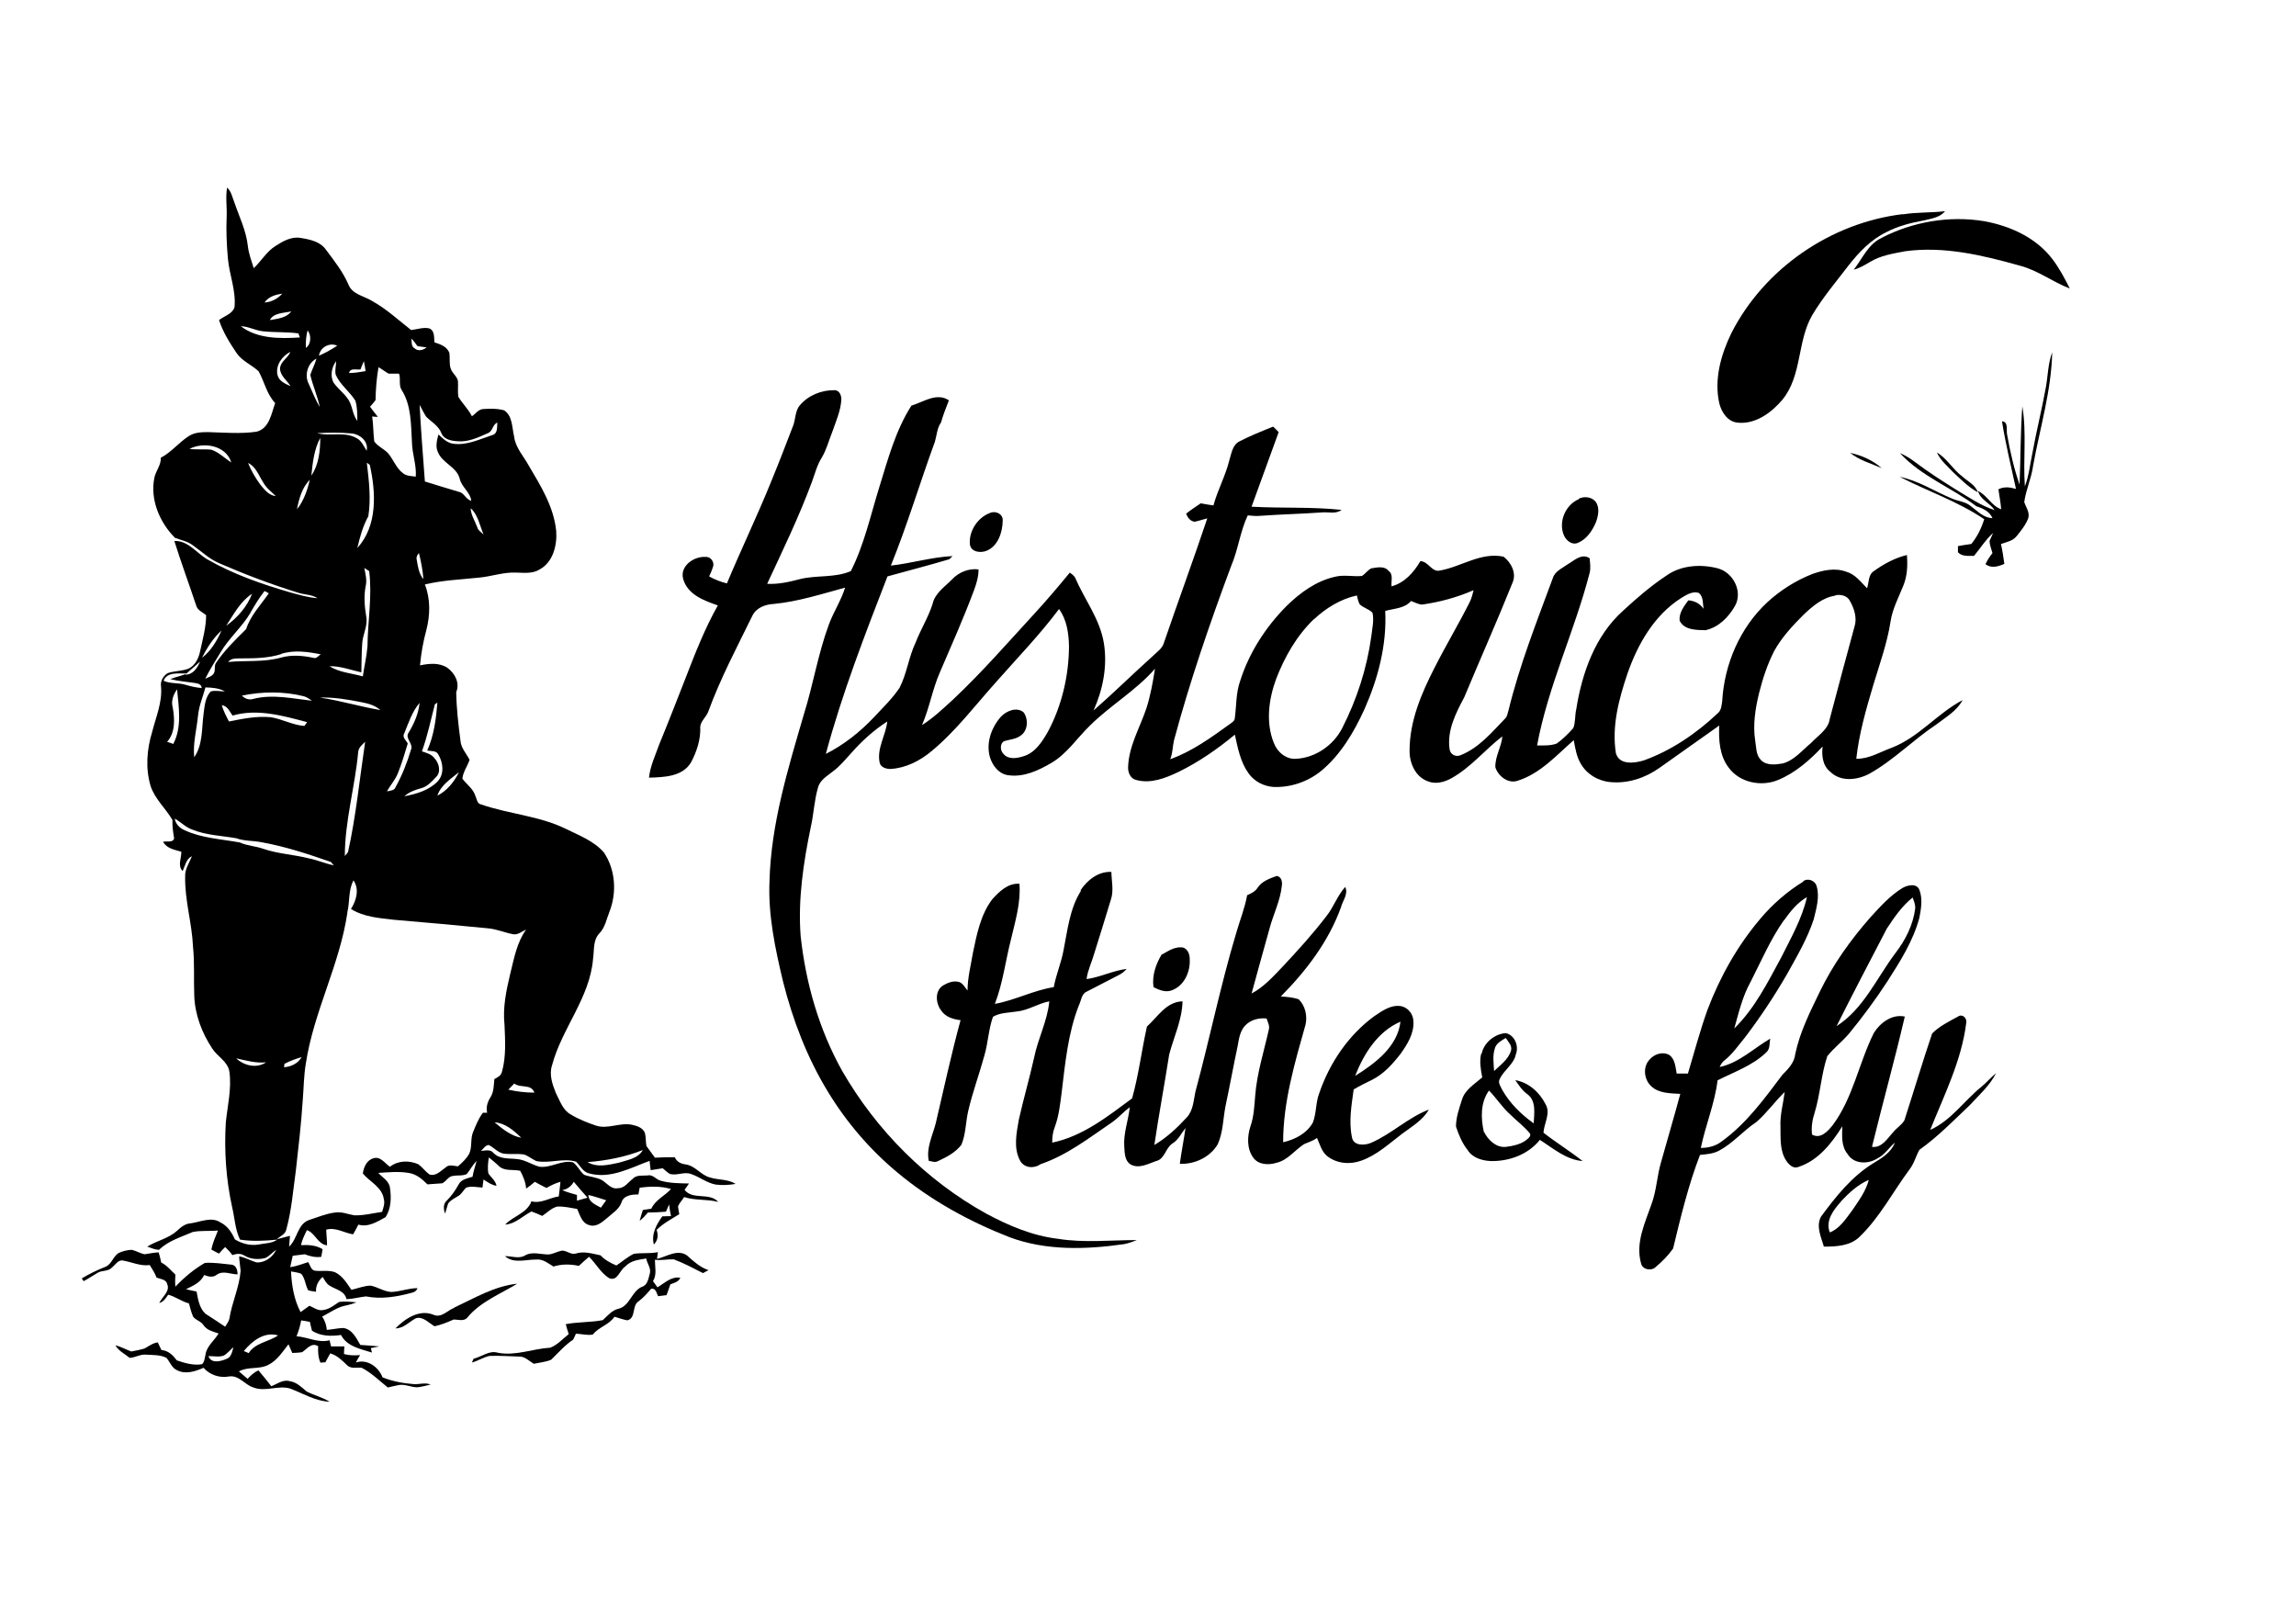 <?xml version="1.0" encoding="UTF-8"?> <svg xmlns="http://www.w3.org/2000/svg" id="Layer_1" version="1.1" viewBox="0 0 1084 766"><defs><style> .st0 { fill: #010101; } .st1 { fill: #030303; } .st2 { fill: #020202; } </style></defs><g><path d="M107,88.4c2.2,1.7,2.6,4.6,3.6,7,2.3,6.8,5.6,13.4,6.4,20.6.4,3.7,1.7,7.1,2.8,10.6,3.6-3.4,6.1-7.9,10.3-10.5,3.4-2.2,7.4-4.5,11.7-3.8,4.4.7,9.4,1.7,12.1,5.6,3.9,5.2,8,10.4,10.6,16.4,1.8,4.7,7.4,5.4,11.2,7.8,6.7,3.7,12.4,9,18.4,13.7,2.8-.3,5.7-1.4,8.5-.8,2.7,1,2.3,4.3,2.5,6.6,2.8.9,6.2,2.1,7.1,5.2.3,2.4-.2,4.9.6,7.2.7,2.2,2.9,3.5,3.4,5.8.2,2.5-.2,5,.2,7.5,1.9,3.2,4.7,5.8,6.4,9.2,1.7-1.1,3-3.2,5.2-3.4,3.3-.2,6.8-.3,10,.6,4,2.6,3.7,8,4.7,12.2.6,5.4,4.5,9.4,7,14,5.7,9.6,11.8,19.5,12.9,30.8.5,6.7-1.5,14.7-7.8,18.1-3.3,2.1-7.3,1.6-11,1.5-6.1-.3-11.9,1.9-17.9,2.4-8.5.9-17,1.2-25.3,3.2,2.7,6.9,2.5,14.5.7,21.5-1.5,5.5-2.5,11.1-3,16.7,4.3-.9,9.1-1.4,13,1.2,3.5,2.6,5.9,7.1,4.1,11.4.1,7.7,1,15.3,2,22.9.2,3.5,2.8,6.1,4.3,9.1-1,3-3.1,5.7-3.4,8.9,2.1,2.8,5.2,4.8,6.2,8.3.7,1.4.7,3.4,2.5,3.8,13.2,4.6,27.6,5.4,40.2,11.6,6.3,3.1,13.2,5.7,17.9,11.1,5.5,8.1,6.2,19,2.6,28.1-1.4,3.5-2,7.4-4.8,10.2-3,3.2-2.3,7.9-2.9,11.9-1.5,18.5-14.8,32.9-19.4,50.4-1.4,4.3.2,8.9,1.8,12.9,1.9,3.6,3.2,8,6.9,10.1,3.7,2.3,7.8,3.9,11.9,5.3,5.7,2,11.5-1.6,17.3-.3,2.3.5,5.1,1.4,6,3.9.5,2,.3,4.1.7,6.1,1.3,1.9,2.7,3.6,4,5.5,3.1-.2,6.3-.2,9.4-.2.9,2.2,2.9,3.1,5.2,3.4,4.6.7,7.2,5.2,11.6,6.2,3.9,1.2,8.4.7,11.9,3-3.1.5-6.3.7-9.4.3-4.3-.8-7.7-3.7-11.7-5-3.2-1.2-6.6.9-9.9,0-1.3-.7-2.3-1.8-3.4-2.7-1.9.3-3.8.6-5.7.9-.2-1.5-.4-3-.5-4.4-9,3.3-18.4,8.6-28.3,6-3.1-.6-4.4-3.6-6.4-5.6-6.1-1.9-12.6,1-18.8-.3-2-.9-3.7-2.4-5.8-3.1-3.2-.5-6.4,0-9.6-.4-2.8-.5-4.6-2.9-7.1-4.1-1.6.2-2.5,1.8-3.6,2.8,2-.1,4.4-.9,5.9,1,3,3.1,7.5,2.4,11.4,2.9,3.7.4,6.8,2.7,10.4,3.6,5.4.6,10.4-3.3,15.7-2.1,2.2,1.5,3.2,4.2,5.3,5.9,2.7,1,5.8,1.1,8.4,2.5,2.4,1.5,4.4,4.5,7.6,3.8,3,.1,4.8-2.8,6.9-4.4,1.8-2,4.7-1.4,7.1-1.6,2.5-.6,3.9,2,6.2,2.5,4.3,1.2,8.8,1.2,13.3,1.3-.7,1-1.4,2-2.1,3,3.9,5,11.7,1,15.9,5.7-5.3-1.4-10.8-.6-16.1-2.3-.9,1.5-2.3,2.8-2.9,4.5.2,1.2.4,2.4.6,3.6-3.7,2.3-7.6,4.3-10.7,7.4.9,2.5.6,5-1.3,6.9-1.3-4.9,1.2-9.4,4-13.3,1.4,0,2.7-.1,4.1-.1-.4-1.8-.7-3.7-.9-5.5-.5,1.1-1,2.2-1.5,3.4-2.8.2-5.6.4-8.5.4-1.2,1.4-2.4,2.8-3.9,3.9.4-1.7,1-3.4,1.5-5.1,1.3-.2,2.6-.4,4-.6,1.9-4.2,6.3-6,9.3-9.3-4.8-1.4-9.8-1.3-14.8-.6-.2,1.1-.4,2.2-.6,3.2-3-.1-7.1.4-8,3.8-1.2,3.3-4.4,5.1-6.9,7.4-2.3,1.9-5.1,4.4-8.4,3.2-3.4-.9-4.3-4.8-5.6-7.6-3.2-.5-6.3-1.3-9.5-1.1-2.7.7-4.7,2.9-7,4.4-1.7-.8-3.4-1.5-5.1-2.1-4.1,2.1-7.6,5.9-12.4,6.2,3.8-4.1,10.3-5.3,12.4-11,4.6,1.2,8.5-1.7,12.9-2.3.3-2.3.6-4.6.8-6.9-2.3.6-4.5,1.7-6.6,2.9-1.9-.9-3.7-1.9-5.5-2.9-1.3,1.1-2.6,2.2-4.1,3.2-.2-3-1.4-5.8-2.8-8.4-3.4-.8-7.7.4-10.3-2.5-1.5-1.3-2.9-2.6-4.5-3.8-.4,2.5-.7,5.1-.2,7.6,1.3,1.9,3.4,3.4,3.8,5.8-2.3-.4-4.2-1.7-6.1-3-.2,1.3-.4,2.5-.5,3.8-2.5-.1-5.2-.8-7.6,0-1.3,1-2,2.7-3.4,3.7-1.7,1.2-3.9,2-5.2,3.8-.6,1.6-.9,3.2-1.5,4.8-.7-2.1-1-4.6.9-6.2,2.2-2.2,4-4.8,5.5-7.5,1.2-2.5,4.2-2.9,6.6-3.7.4-2.6,1.3-5,1.9-7.5-1.8,1.9-3,4.2-4.6,6.2-1.9,1-4.2.5-6.3.9-2.3,0-3.4,2.6-5.3,3.5-2.3.2-4.7.3-7,.5-2.5-2.5-5.3-4.9-8.9-5.4-4.7-.8-9.6-.3-14.3,0,2,2.2,5.1,3.8,5.5,7,.7,4.6.6,9.9-2.1,13.9-3.8,2.1-8.2,4.9-12.8,3.5-.8,1.6-1.6,3.1-2.5,4.6-4.3-.7-8.3-3.5-12.7-2.2.1,2.5.4,5,.4,7.4-4.5-.6-5.5-5.8-9.5-7.2-1.1,2.3-2.3,4.6-2.8,7.1,3.5-.2,7.1,0,10.2,1.9-.2,1.2-.4,2.4-.6,3.6-2.7.4-5.3-.2-7.8-1.2-1.9.2-3.8.5-5.7.7-.4,1.8-.8,3.6-1.2,5.4,2.9-.4,5.7-1.5,8.5-2.4,1,1.5,1.3,4,3.5,4.1,3,.3,6.3-.4,9.2.7,3.5,1.7,5.6,5.2,7.7,8.3,3-.7,5.9-1.9,9-2,3.4.6,6.4,2.9,10,3,4.1-.2,8.1-1.8,12.2-1.8-.4,1.2-1.5,2-2.8,2.2-6.9,1.9-14.3,3.1-21.5,1.7-3.1.3-6.1,1.2-9.2,1.3-.9-4-5.1-4.5-8-6.4-1.6-.9-2.3-2.7-3.3-4.1-2,1.8-3.3,4.2-3.1,7-1.2-.2-2.5-.3-3.7-.7-1.4-2.5-1.4-5.6-3.3-7.8-1.5-.6-3.2-.8-4.8-1.1.3,6.6,1.4,13.3,4.5,19.2,1.4-1,2.8-2,4.2-3,2.1.9,4.2,2.6,6.6,2,2.9-.4,5.1-2.3,7.4-3.8,2.7-.3,5.5-.1,8.2.2-1.5.6-3.1,1.1-4.6,1.4-4.3.7-7.8,3.4-11.6,5.3,1.3,1.9,2,4.1,2.2,6.3,2.6-.2,5.1-.8,7.7-.9,4.2.5,6.2,4.7,8.1,8,3,.2,6,.4,9,.7-1.3.3-2.7.5-4,.8.1.5.4,1.6.5,2.1-5.3-1.7-11.8-2.8-14.6-8.3-4.7.7-9.6.6-13.7-2-.4-1.4-.7-2.8-1-4.2-1.4-.2-2.7-.5-4.1-.7-.5,2.6-1.2,5.1-2.2,7.5,5.3.4,10.2,3.3,15.6,1.9.2.7.5,2.1.7,2.9,2.1,0,4.2,0,6.3,0-.1,1.2-.2,2.4-.2,3.6,2.5.7,5.1.7,7.6.5-.7,1.2-1.4,2.3-2,3.5,5.4-1.8,10.7,2.1,12.6,7,4.7,1.9,9.7,2.8,14.7,3.2,2.7.2,5.4-.9,8,.2-2.1.5-4.2,1.1-6.3,1.3-2.9,0-5.6-1.5-8.5-1.1-1.8.3-3.6.8-5.4,1.2-4-3.2-7.7-6.9-12.3-9.3-2.2-.3-5,.6-6.8-1.1-2.4-2.3-4.8-4.8-8.1-5.7-.8,1.4-1.5,2.8-2.3,4.2-.6,0-1.7.1-2.3.2-1.1-2.5-1.2-5.1-1.1-7.8-3.1-1.9-5.2,1.2-7.5,2.8-1.5.3-3.1.3-4.7.4-.6-1.4-1.2-2.7-1.8-4.1-2.8,3.5-5.3,7.6-9.5,9.7-4.3,2.3-9.6.7-13.9,3.1,1.4,1.2,2.7,2.3,4.1,3.5,1.5-1.6,3.1-3.1,5.1-4,2.1,2.4,4.1,5,6.1,7.5,2.8-1.1,5.5-3.3,8.7-2.4,3.3.5,5.6,2.9,8,4.9,3.5,1.8,7.4,2.7,10.8,4.8-6.6-.2-12.5-3.9-18.6-6.2-5.7-1.7-11.7,1.7-17.3-.5-4.1-1.2-6.9-6-11.6-5.2-4.4.8-9-.7-12-4.1-3.9,1.7-8.4,3.2-12.4,1.2-2.6-1.1-3.4-3.9-5.1-5.9-3-1.5-6.4-1.3-9.6-1.5-2.7-.3-5.1,1.4-7.8,1.5-2.3-1.9-5.2-3.2-6.7-5.9,2.6.6,5,2,7.5,2.9,2.1-.4,4.2-.8,6.2-1.4,2.1-1.1,3.9-2.6,6.3-2.9.6,1.2,1.1,2.4,1.7,3.6,3.3.3,5.4,2.4,7.3,4.9,3.8,1.3,7.9,2.5,11.9,1.8,1.2-1.1,1.2-2.9,1.6-4.4.5-4.1,4.2-6.7,6.2-10.1-2.6-.9-5.5-1.5-7.1-3.9-1.2-1.9-3.6-2.3-4.9-4-.9-2-1.4-4.2-2-6.3-3.5-.9-6.3-3.2-9.8-4.1-1.1,1.6-2.2,3.4-4.2,3.9,1.3-2.9,5.3-5.5,3.7-9-.5-2.2-3.3-2.3-5-3-.8-2.1-2-4-3.2-5.9-4.4.6-8.4-1.4-12.5-2.1-2.4-.6-3.7,2-5.4,3.3-1.7,1.9-4.5,1.2-6.6,2.4-2.3,1.3-4.4,2.8-6.7,4-.2-.3-.7-1-.9-1.3,3.5-2.1,7.2-3.9,11-5.4,3.1-1.1,3.7-4.9,6.4-6.6,2-.9,4.1-1.4,6.2-1.5,2.1.5,4,1.7,6.1,2.1,2.2-.3,4.3-.8,6.6-.9.5,1.6.9,3.2,1.2,4.8,2.7,1.3,4.5,3.7,6.7,5.7-.1,1.9-.2,3.8,0,5.7,4.1-4.3,8.7-8.2,13.9-11.2,4.1-.3,8.4.4,12.5.8,2.4.2,2.9,2.7,3,4.6-3.3,0-6.9-2-9.9.2-1.8,1.4-3.9.9-5.9.1-1.7,3.6-5.3,5.1-8.6,6.7,1.6.4,3.3.8,5,1.1.7,3.7,1.3,7.8,4.2,10.5,3.1,2,6.2,4,9.3,6.1.7-1.2,1.7-2.4,2-3.8,1.2-7.7,4.7-14.8,5.3-22.6-.2-2.3-.6-4.5-.7-6.8,3,.5,5.6,2.2,8.5,2.9,3.9,0,7.4-2.6,9-6-1.8,1.2-3.2,3-5.2,3.9-3.3.8-6.8.6-9.7-1.1-1.8-1.2-3.9-1-5.8-.3-1-1.4-2.1-2.6-3.4-3.8-1,1-2,2-2.9,3.1-1.2-.6-2.4-1.2-3.6-1.9.6-3.2,1.9-6,3.1-9-3.9.4-8-.1-11.9.7-5.5,2.4-11.5,4.1-15.9,8.4-1.9,0-3.8-.9-5.6-1.5,4.5-2.8,10-3.8,14-7.4,1.8-1.7,3.8-3.4,6.5-3.6,4.6-.6,9.8-3.3,14.1-.4,3.3,1.6,5.3,4.7,6.8,8,3.3,2,7.3,3.1,11.2,2.4,3-.6,6.3-.5,8.8-2.3-5.8.6-11.7.9-17.6,0-2.3-4.8-2.5-10.2-3.7-15.3-2.9-13.1-3.8-26.6-3-40,.8-7.9,2.8-15.9,1.7-23.9-.7-4.9-5.7-7.2-8.1-11-4.9-7.4-8.2-16-8.5-25-.3-7.7.2-15.5-.6-23.2-.5-11.1-3.9-21.8-3.7-32.9-.2-3.6,2-6.6,3.2-9.7-2.8,1.3-3.2,4.6-4.4,7-2.5-2.6-.5-6.1-.6-9.1-3.2-1-6.9-1.5-8.6-4.7,1.7-.5,4.6.6,5.2-1.6-.5-2.9-.9-5.8-.8-8.7-3.2-5.5-8.3-9.9-10.3-16-2.5-8.3-1.8-17.3.7-25.5,1.8-7.1,4.9-14.1,4.2-21.6-.4-2.5,1.1-4.9,3.1-6.2,3.1-1.1,6.6-.9,9.8-2.1,3.3-1.5,4.9-5,5.6-8.4,1.2-5.6,2.8-11.2,2.8-16.9-1.7-1.4-4.1-2.3-4.7-4.6-3.4-10.2-7.1-20.2-10.3-30.4,6.6-.3,10.6,5.9,15.8,8.8,12.1,6.9,25.3,11.5,38.7,15.4,4.3,1.2,8.7,2.5,13.1,2.8-2.8-1.8-6.2-1.6-9.2-2.6-12.6-3.9-25-8.6-37.2-13.9-4.7-2-8.4-5.6-12.5-8.5-2.5-1.9-5.6-2.4-8.4-3.5-7.2-7.2-11.9-18.1-9.7-28.5.7-3.2,3.2-5.9,3-9.3,5-2.6,8.5-7.2,13.2-10.2,2.7-1.8,6-1.9,9.2-1.9,7.6.2,15.3.9,22.8-.2,6.1-1.5,7-8.6,8.8-13.5-4-4.3-5.1-10.1-7.8-15-3.3-3.1-7.8-4.8-10.4-8.6-3.3-4.9-6.5-10-8.3-15.6,2.4-1.9,6.2-2.8,7.3-6,.8-7.8-2.4-15.3-3.1-22.9-.6-6.7-.9-13.3-.6-20,.2-4.5-.6-9.1.2-13.6ZM124.9,142.8c3.3-.2,6.2-1.8,8.4-4.2-3.2.5-6.5,1.4-8.4,4.2ZM127.4,151.1c3.5-.6,7.9-1,10.1-4.1-3.4.8-8.3.6-10.1,4.1ZM113.7,154c7.8,6,18.5,5.9,27.9,5.3-.2-.5-.6-1.4-.7-1.9-5.5-.8-11.1-.4-16.6-1-3.6-.3-6.9-2.3-10.5-2.4ZM145.2,156c-.7,2.7-.9,5.4-.8,8.2,2.5-1.5,2.7-6.1.8-8.2ZM194.2,159.7c.3,1.6-.2,3.8,1.5,4.7,1.7,1.6,4.1.9,5.7-.4-1.4-.2-2.8-.4-4.3-.6-.9-1.3-1.9-2.6-3-3.7ZM150.6,167.9c3-1.3,5.9-2.9,8.6-4.7-3.6-1.7-8.1.8-8.6,4.7ZM131,176.9c.6,3,3.7,4.3,6.2,5.4-1.7-2.7-4.8-4.8-5-8.2.1-3.5,3.8-5,4.9-8-3.9,1.9-7.1,6.4-6.1,10.9ZM145.8,181.3c1.7,3.7,3.1,7.4,5.2,10.9-1.1-5.2-3.3-10.1-4.5-15.2.8-2.6,2.2-5,2.9-7.7-4.2,2.1-5.8,7.9-3.6,12ZM157.4,180.5c1.9,2.8,4.7,4.8,6.6,7.5,2.5,3.1,2.2,7.5,4.7,10.7,0-3.2,0-6.4-.9-9.5-2.7-4.4-7.2-7.5-9.3-12.3-.5-2.1.2-4.3.2-6.4-2.1,2.8-2.9,6.8-1.3,10ZM171.8,170.5c-.6,1.3-1.1,2.6-1.6,3.9-1.9.3-4.9-.9-5.4,1.7,2.6,0,5.2-.5,7.8-.9-.2-1.6-.5-3.2-.8-4.7ZM178.7,173.4c-.9,5.1-1.3,10.3-1.4,15.5-.8,1.1-1.7,2.1-2.6,3.1,1.2,1.6,2.4,3.2,3.7,4.8-.7,0-2-.1-2.7-.2.6,3.9.5,7.9,1,11.8,1.8,2.5,4.9,3.6,6.8,5.9,2.4,3,3.7,6.9,6.9,9.2,1.7,1.3,3.9,1.2,5.9,1.5.4-5.5-1.7-10.7-1.8-16.1-.5-8.3-.2-17.3-4.8-24.7-1.6-2.3-.4-5.2-1.3-7.8-1.6,0-3.3,0-4.9,0-1.6-.9-3.1-2.1-4.7-3ZM198.1,190.8c.6,12.2,1.6,24.3,2.5,36.5,5.4,1.7,10.8,3.3,16.1,4.9,2.5.5,3.2,3.6,5.8,4.2-.5-4.2-4.7-6.5-5.5-10.6-1.6-5.6-8.3-7.2-10.3-12.5-1.2-2.6-.4-5.5.3-8.2,2.1,1.9,4.2,4.1,7.2,4.4,6.4.8,12.3-2.2,18.2-4.1,2.7-.7,2.2-3.8,2.4-5.9-2.3.9-2.1,4.1-4.5,5-4.5,2-9.3,4.3-14.4,3.8-2.8-.2-6.3-.8-7.5-3.8-1.3-3.5-4.7-5.3-7.2-7.8-1.2-1.8-2.1-3.9-3.2-5.8ZM149.4,204.4c6.1,1.8,13.1-.9,18.9,2.4,2.4,1.2,3.4,3.8,4.8,6,1-4.5-3.2-7.9-7.3-8.2-5.4-.5-11-.4-16.4-.1ZM147,224.5c3.5-5.1,4.2-11.7,4.2-17.8-2.9,5.4-3.6,11.8-4.2,17.8ZM89.3,211.9c3.5.5,7,0,10.5.4,3.6,1.2,6.2,4,9.4,6-2.5-8.1-13.2-9.9-19.9-6.3ZM117.1,218.5c1.5,3.7,3.5,7.2,5.9,10.4,1.9,2.3,4,5,7.2,5.3-2.1-2.1-4.6-3.9-6-6.6-2.1-3.2-3.4-7.4-7.2-9.1ZM173.2,218.5c1,8.4,2,16.9.7,25.2-2.6,4.7-4,9.9-5.2,15,9.6-10.5,8.8-26.2,5.9-39.2-.3-.3-1-.8-1.3-1ZM140.2,240.4c3.2-3.9,4.9-9,6.1-13.9-3.7,3.6-5.1,8.9-6.1,13.9ZM222.2,240c.2,3.2,2,5.9,3.1,8.8.4,1.6,1.8,2.4,3,3.5-1.8-4.2-2.6-9.2-6-12.3ZM196.8,264.5c.5,3.1,1,6.4,3.1,8.9-.3-4.1-1.1-8.2-2.1-12.3-.9.9-1.4,2.1-1,3.4ZM172,268.1c.5,2.7,1.3,5.5.7,8.3-1,4.8-.6,9.8.2,14.6.9,4.4-1.7,8.5-1.9,12.9-.3,4.5-.3,9-.4,13.5-5-1.1-9.8-3-15-2.9,4.6,3,10.5,3.3,15.7,4.8.7-4.8,1.8-9.4,2.2-14.2.1-11.8,2.3-23.7.8-35.5-.6-.4-1.8-1.1-2.3-1.5ZM118.3,289.2c-4,6.8-10.2,12-14.2,18.8-2.5,4.1-5.1,8.2-7.2,12.4,1.5-.7,3.2-1.1,4.1-2.6.8-1.5,0-3.5,1-4.9,4-5.9,9.1-10.9,14.2-15.9,2.1-6.5,6.9-11.4,10.7-16.9-.5-.3-1.5-.9-2-1.1-2.5,3.1-4.6,6.7-6.6,10.1ZM106.8,295.4c5.3-3.8,9.9-9,12.2-15.1-5.5,3.6-8.7,9.7-12.2,15.1ZM95.4,310.5c4.2-3.2,7.1-8.1,9.2-12.9-3.9,3.6-6.9,8.2-9.2,12.9ZM132.7,308.8c-6,1.9-12.4,2-18.6,2-2.2.1-4.9-.3-6.4,1.7,8.4-.8,16.9.2,25.1-2.1,5-1.4,10.4-.9,15.4.2,1.3.4,2.2-1.2,3.3-1.7-6.1-1.2-12.7-2.2-18.8-.2ZM87.4,318.5c3.8,0,5.7-3.1,7.1-6.2-2.4,2-4.7,4.2-7.1,6.2ZM77.1,321.3c3.3,1.6,7.1.9,10.6,2,2.4.7,4.9,1.3,7.5,1.5,0-1.8-1.9-2.2-3.3-2.4-3.8-.5-7.7-.9-11.5-1.8,2.6-1.1,5.4-1.5,7.9-2.7-3.8.2-9.3-1-11.1,3.5ZM93.5,337.7c-.6,6.6-2.5,13.1-1.8,19.8,4.1-6,3.5-13.5,4.4-20.4.5-3.7.7-7.8,3.4-10.7,2.2-.6,4.5,0,6.7,0-2.8-1.6-6.1-1.8-9.2-1.9-1.2,4.5-3.1,8.7-3.5,13.4ZM81.5,333.7c1,5.5,1.4,12-2.6,16.5,1,.3,1.9.6,2.9,1,4.2-8,2.6-17.2,1.8-25.8-1.7,2.4-2.9,5.4-2.1,8.4ZM114.2,328.4c1.5,1.5,3.5,2.2,5.5,1.5,9.1-2.3,18.5-.1,27.6.9-1.2-.8-2.4-1.7-3.8-2.1-9.6-2.4-19.7-2.3-29.4-.3ZM151,329.3c9.6,1.4,19,4.3,28.6,5.9-2.5-2.2-5.7-3.1-8.9-3.7-6.5-1.3-13.1-2.4-19.7-2.2ZM190.9,346.1c-1.2,1.9.8,3.3,1.6,4.9-1.4,4.7-2.8,9.4-4.6,13.9-1.2,3.2-3.6,5.7-5.2,8.7,1.4-.4,3.4-.3,4-1.9,3.1-5.6,5.5-11.6,7.3-17.7,1.4-2.9-3-5.4-1.1-8.1,2.6-4.3,4.7-9,5.2-14.1-3.5,4.1-5.2,9.4-7.2,14.3ZM205.3,332.5c-1.9,7.4-3.5,15-6.1,22.2,2.1.7,4.5,1.3,5.9,3.2,2.2,2.3,3.3,6.6.7,9-2,2.1-4.1,4.5-7,5.2-2.9.8-5.7,1.8-7.9,3.8,5.7-1.1,11.7-2.8,15.8-7.1,3.2-3.5,2.5-8.9.2-12.7-1-1.9-3.4-1.4-5.2-1.8,3.2-7.1,4.2-15,4.8-22.6-.3.2-.9.6-1.2.8ZM104.7,332.9c.8,2.7,2.1,5.2,3.4,7.7,6.5-1.3,13.2-2.7,19.9-2,5.3.9,10.3,3.7,15.7,4.1.3-.4,1-1.3,1.3-1.8-11.4-3-23.5-6.5-35.2-3.1-1.4-1.9-2.4-4.6-5.1-4.9ZM169.1,355.1c-1.5,16.4-6.3,32.5-6.3,49,.4-.5,1.1-1.3,1.5-1.8,3.8-17.2,5.5-34.7,8.1-52.1-1.4,1.3-3.1,2.7-3.3,4.8ZM206.5,375.6c4.6-2.3,8-6.6,10.2-11.1-3.8,3.2-8.6,6.1-10.2,11.1ZM82.5,386.4c.4,2.6,2.3,4.5,4.6,5.5,8.2,3.8,17.3,4.2,26.1,5.8,3.5,1.6,7.5,1.7,11.1,3,7,2.4,14.4,2.7,21.5,4.5,4,.8,7.8,2.5,11.8,3.3-.3-.4-1-1.2-1.4-1.6-10.7-3.7-21.5-7.3-32.7-9.3-4-.8-8.2-.5-12-1.9-7-1.2-14.2-1.4-20.8-4.1-3.1-1.1-5.3-3.5-8.1-5.1ZM164,430.9c-3.6,24.5-15.9,46.7-19.6,71.1-1,5.9-1,11.9-1.5,17.8-.7,10.9-2,21.8-3.2,32.6-1.3,9.3-2,18.8-4.5,27.9-.4,2.4-2.9,3.2-4.5,4.7,2.1-.5,4.1-1.1,6.2-1.6-.1,1.7-.3,3.4-.4,5.1,4-3.7,3.9-10.7,9.5-12.6,4-1.3,8-3,12.2-3.5,3.1-.5,6,.8,9,1.3,4.4.2,8.8-1,13.2-1.6.6-2,1.4-4,.8-6.1-.8-5.6-6.6-8.1-9.9-12,.4-3,1.8-6.3,5-7.2,3.3-1.1,5.4,2.4,7.8,4,3.8-3,9-3.1,13.4-1.2,1.9,1.4,3.3,3.4,5.2,4.8,3,1.1,5.4-1.7,7.6-3.2,1.6-1.7,3.9-.8,5.9-.6,2.1-1.8,4.1-3.7,5.4-6.1,1.4-3.2.4-7,1.8-10.2,1.3-3.1,2.5-6.3,4.6-9,.5,0,1.5,0,2,0-.6-2.5.1-5,1.5-7.2,1.7-2.6,1.6-5.8,1.9-8.7,1.5-.8,3.2-1.6,3.6-3.5,2-7.1,1.5-14.7,1.2-22-.9-8.2.8-16.3,2.7-24.2,1.8-7.2,3.1-14.8,7.5-20.9-2,.9-3.9,2.7-6.3,2.2-4-.8-7.9-2.5-12-2.8-14.7-1.4-29.4-2.8-44.1-4-6.9-.8-14.2-1.3-20.3-5.1,2.5-3.9,4.1-9.3,1.2-13.5-2.5,4.6-1.7,10.1-2.9,15ZM111.5,499.6c3.7,3.5,9.7,4.9,14.1,1.9-4.8.5-9.5-.9-14.1-1.9ZM134.3,502.2c0,.4-.2,1.2-.2,1.6,3.3-.2,6.7-1.8,8.3-4.8-2.8.9-5.5,1.8-8.1,3.2ZM240,514.4c4,.9,8.2,1.4,12.3,1.4-1.5-4.3-6.6-2-9.5-4.3-.9,1-1.9,1.9-2.8,2.9ZM233.5,529.8c3.7,3.1,7.7,6.4,12.6,7.3-3.5-3.4-7.5-6.9-12.6-7.3ZM277.4,548.6c4.5,2.7,9.9,1.3,14.7.3,4-1.3,9.1-1.9,11.4-6-8.3,3.3-17.2,5-26.1,5.7ZM265.4,561.8c2.2,1,4.6,1.6,7,2.3,0,.7,0,2,0,2.7,1.7-.5,3.3-.9,5-1.4-2.2-2.5-4.4-4.9-6.5-7.5-1.2,2.1-3,3.5-5.4,3.9ZM277.8,564.1c.1,3.4,3.4,4.6,5.9,6,.8-1.2,1.7-2.3,2.5-3.5-2.8-.8-5.6-1.9-8.5-2.5ZM115.1,637.8c.8.3,1.6.6,2.3,1,3-4.9,9.4-5.3,13.9-8.4-6.6-1.9-12.3,2.7-16.2,7.4ZM105.7,639.9c-2.3.9-4.9.2-7.3.3,1.3,3.6,5.6,2.5,8.3,1.4,2.5-.7,2.9-3.5,3.5-5.6-1.5,1.2-2.8,2.9-4.5,3.9Z"></path><path d="M898.4,101.2c6.6-1.1,13.3-.7,19.9-1.5-2.5,3.1-6.7,3.5-10.2,4.4-6,1.1-12,2.6-17.5,5.5-7.3,3.5-13.1,9.6-18,15.9-5.8,7.6-12,14.9-16.9,23.1-7.3,12.4-4.8,28.5-14.1,40-5.2,6.2-12.9,11.9-21.4,10.9-4.6-.5-7.5-5-8.5-9.2-2.5-11.2.8-22.9,5.7-33,15.5-30.5,46.9-52.1,80.9-56.2Z"></path><path d="M888.3,112.3c14.7-7.6,31.9-10.6,48.4-7.9,12.2,2.2,24.5,7.7,32.2,17.8,3.3,4.3,5.9,9.2,8.3,14-8.1-3.1-15.1-8.6-23.6-10.8-17.5-4.9-35.8-9.3-54.1-6.8-5.7,1.1-11.7,2-16.7,5.1-2.4,1.4-4.8,2.9-7.6,3.6,4.1-5.2,6.8-12.1,13.2-15Z"></path><path d="M965.9,182.9c1-5.5,1-11.3,3-16.6-.4,18.2-5.8,35.7-9,53.5-.8,5.9-3.4,11.4-4.2,17.2.8,2.5,2.7,4.8,1.9,7.6-1.2,3.2-3.4,5.9-5.5,8.5-1.8,2.3-4.8,2.8-7.4,3.7.7,3.1,1.2,6.2,1.6,9.4-2.8,1.2-6.2,2.3-8.9.1.9-1.9,2-3.6,3.3-5.2-.5-1.9-1.3-3.7-1.4-5.7.5-1.3,1.2-2.5,1.7-3.8-3.5,3.1-6,7.2-9,10.8-2.6,0-5.7.4-7.6-1.7,0-1,0-1.9,0-2.9,2.1-.4,4.2-.7,6.3-1,2.8-3.4,4.8-7.5,6.1-11.7-12.4-8.4-26.7-13.2-39.9-20,8.9,1.8,16.5,6.9,24.8,10.3,2.8,1.2,6.2,1.4,8.6,3.4,3.2,2.3,6.1,5.7,10.4,5.8-1.4-3.2-4.5-4.6-7.6-5.6-11.6-8.8-26-14.1-36.1-25.1,2.6,1.1,4.9,2.5,7.1,4.2,6.5,4.9,13.4,9.3,20.3,13.6,5.6,3.3,11,7.1,17.3,9.1-2.2-3.4-6.8-4.9-7.8-9,4.3,2,6.3,7,10.9,8.6-.2-3.2-.9-6.3-1.3-9.4,2.7-1.4,5.5-1,8.3-.2-2.3-10.6-4.9-21.2-6.6-31.9,3.3.2,1.8,4.4,2.5,6.7,1.4,7.9,3.2,15.7,5.8,23.2.5-12.3.4-24.7,1.3-37,2.1,12.5.3,25.2,1.2,37.8,1.9-4.9,2.4-10.2,3.5-15.4,1.9-10.5,4.5-20.8,6.4-31.3Z"></path><path d="M377.5,191.5c3.9-4.8,10.3-7.4,16.4-7.3,2.5-.1,3.5,2.7,3.3,4.8-.4,5.2-2.6,10.1-4.3,15-1.6,4-2.7,8.3-4.9,12-2.2,3.4-3.2,7.5-4.6,11.3-6.1,16.5-13.8,32.4-21.2,48.3,5.3.3,10.4-.9,15.4-2.2,7.9-2,16.5-.5,24.1-3.8,6.3-12.4,9.3-26.3,13.4-39.5,4.1-13.2,7.7-26.9,15.2-38.6,5.6-1.7,12-6.4,17.7-2.5-1.3,3.4-2.7,6.8-3.7,10.4-1.9,2.7-2,6-2.9,9.1-7.1,19.4-13,39.3-20.8,58.5,9.8-1.1,19.3-4,29.1-4.5-.4.4-1.1,1.2-1.5,1.5-9.7,2.9-19.5,5.4-29.2,8.1-10.7,27.6-21.4,55.2-29.1,83.8,8.5-4.3,16.1-10.3,22.7-17.3,4.2-4.5,8.7-8.8,12.1-13.9,3.5-6.8,4.3-14.5,7.6-21.4,2.4-6.2,6-11.9,8-18.2,1.1-5.1,5.8-8.1,9.2-11.6,3.2-3.4,7.9-5.3,12.5-4.7,0,3.5-1,6.8-2.2,10-4.9,13.1-10.6,25.9-16.1,38.7-3.5,8-4.9,16.8-8.4,24.8,5.4-3.4,10.1-7.9,14.8-12.2,13.4-12.6,25.5-26.5,38-40.1,5.9-6.4,11.5-13,17-19.7.9.6,1.7,1.3,2.4,2.2,4.5,10.5,11.9,19.8,13.7,31.3,1.7,10.7-.5,21.8-4.9,31.6,9.6-8.4,18.7-17.4,28.2-25.9,1.8-1.8,4.3-3.4,5-6,6.7-19.6,13.9-39.1,20.5-58.8-2,.5-4,1.2-6,1.6-2.1-.3-3.3-2-4-3.8,2.2-1.8,4.6-3.3,6.9-4.9,2,.4,4,.7,6,1,2-7.3,5.7-14,7.5-21.3,1-3.2,1.5-7.4,4.9-9,5.1-2.6,10.5-4.8,15.8-6.9.9.8,1.7,1.7,2.6,2.6-4.2,11.8-8.6,23.4-12.8,35.2,14.2.8,28.4,0,42.5,1.5-2.7,2.1-6.2.9-9.3,1.2-9.7.7-19.4.9-29,1.6-2,.2-4,0-6-.2-3.6,7.6-4.5,16.1-7.8,23.8-10.1,27.1-19.5,54.4-27,82.3-.7,3-.6,6.1-1.8,9,10.4-3.7,19.4-10.3,28.3-16.7.9-.7,2.2-1.4,2.2-2.8.8-5.8.5-11.8,2.5-17.4,4.2-13.3,12-25.4,21.8-35.3,6.4-6.3,14-11.9,22.9-13.9,4.2-1.1,8.5,0,12.8-.4,1.6-1,2.7-2.7,4.4-3.6,2.7-.4,6.2-1.3,8.2,1.2,2.4,1.7,1.1,4.9,1.4,7.3,6.2-1.7,10.5-6.6,13.6-11.9,3.9.1,5.4,5.5,9.4,4.4,10-1.8,19.3-8.8,29.9-6.5,3.6,2.8,6.2,7.8,4.2,12.3-7.3,18.2-15.3,36.1-22.8,54.1-4,7.5-8.2,15.7-6.9,24.5.3,2.5,3,3.8,5.2,2.8,8.8-3.5,14.9-11,21.3-17.6.8-1,.9-2.4,1.3-3.5,5.2-21.4,13.3-41.8,20.9-62.4,1-3.4,4.6-4.8,7.2-6.7,3.1-1.8,6.4-5.2,10.2-2.8.2,2.3.6,4.7,0,7-7.1,27.5-19.6,53.4-24.8,81.4,3.1,0,6.3.2,9.3-.9,2.9-2.1,5.4-4.6,7.8-7.3,1.1-2.8.7-6,1.4-8.9,2.7-17.1,8.9-34.7,22.1-46.5,6.5-6,13.1-11.7,20.5-16.6,6.9-4.9,16.2-5.5,24.2-3.4,7.3,1.9,12,11,8.1,17.8-3,5.3-7.8,10.1-13.9,11.4-4.3-.1-10,0-12.2-4.5-.4-3.7,2.1-6.8,4.1-9.6,2.9.2,5.5,1.5,7.2,4-.4-2.5,0-5.6-2.2-7.5-3.1-1-6,1-8.5,2.5-12.7,8.1-20.5,21.9-25.3,35.8-4,11.9-7.4,24.6-5.4,37.3,1.6,5.8,8.7,4.8,13.1,3.5,13.1-4.7,24.8-12.7,34.9-22.2,1.8-1.4,1.9-3.8,2.2-5.8,1-17.5,8.4-34.7,21.3-46.7,6.1-5.6,13.2-10.1,20.9-13.2,5.2-1.9,11-3.2,16.4-1.2,4.2,1.2,6.8,4.8,9.8,7.8.9-2.7.5-6.4,3.2-8.1,4.7-3.4,9.9-6.2,15.6-7.6.4,4.9.2,9.9-1.7,14.5-2.2,5.5-5.1,10.9-6,16.8-1.6,10.4-5.2,20.2-8.2,30.2-3.4,11.4-6.7,22.9-8,34.7,6,.1,11.2-3.2,16.7-5.2,12.8-4.9,21.5-16.2,33.5-22.5-2.7,5.1-8,8.1-12.4,11.5-11,7.3-20.2,16.9-31.7,23.3-5.7,3-13.5,3.9-18.4-1-3.6-2.8-4.1-7.7-3.6-11.9-6,6.4-12.8,12.4-21,15.8-7.9,3.3-18.2,1.3-23.4-5.9-4.3-5.7-4.7-13-4.4-19.8-9.4,6.6-18.7,13.3-28.1,19.9-6.7,4.8-15,7.6-23.3,6.8-5.8-.5-11.3-3.8-14.1-8.9-1.9-3.3-2.5-7.2-3.2-10.9-8.1,7.1-15.7,15.7-26.3,19.1-4.6,1.7-9.4-2.1-10.7-6.3-.2-5.1,2.9-9.6,3.3-14.6-8.2,6.3-14.8,14.6-23.9,19.7-3.5,2-7.8,3.1-11.6,1.4-5.7-2.2-8.4-8.7-8.3-14.4,0-13.9,5.6-27,11.8-39.1,5.2-10.3,11.2-20.3,16.4-30.6,1-1.9,1.5-3.9,2-6-7.7,3.4-15.9,5.6-24.3,6.8-1.8-.1-3.5-1.1-5.2-1.7-3.1,3.6-8,3.5-12.2,4.7.8,16.1-3.4,32-9.9,46.6-4.9,10.7-11.1,21.2-20.2,28.8-6.3,5.2-14.5,8-22.6,7.7-4.6-.3-9.1-2.6-11.8-6.4-3.9-5.4-5.1-12-6.5-18.3-8.2,6.8-17,12.9-26.6,17.6-6.1,2.9-13.1,5.7-19.9,3.8-2.7-.5-4-3.5-3.9-6,.3-10,5.6-18.7,8.7-28,1.9-6,3-12.2,4-18.5-9,10.3-21,17.2-30.7,26.8-6.1,5.9-10.8,13.3-18.3,17.7-6,3.5-12.8,6.7-19.9,5.8-4.7-.4-7.9-4.6-9.1-8.8-1.8-6.6.8-13.8,5.2-18.8,2.6-2.8,7.5-4.9,10.8-2.1,2.4,3.4,2,9-1.8,11.2-2.2,1.5-5,1.6-7.5,2.4-2,1.2-1.8,4.4-.3,5.9,2.3,2.9,6.4,2.2,9.5,1.2,5.5-1.6,8.8-6.8,11.5-11.5,6.6-12.3,9.9-26.4,10-40.3-.1-6.1-1-12.6-4.7-17.7-9,12-19.4,22.8-29.3,34-10.1,11.2-19.2,23.4-30.9,33.1-5.5,4.6-12.2,8-19.4,8.4-2,0-4.6-.7-5.1-3-1.4-6.8,2.9-12.8,3.6-19.4-6.4,4.1-12.1,9.3-17.1,15-2.7,2.9-5.2,6.1-8.5,8.5-2.7,2.2-6.2,4.1-7.1,7.7-1.8,6.1-2,12.5-3.4,18.6-3.5,16.9-6.1,34.1-4.8,51.4,2.4,22.3,8.7,44.3,19.7,63.9,16.1,27.9,39.7,51.6,67.9,67.2,10.6,5.7,21.9,10.5,33.9,11.9,12.3,2,24.8.6,37.2.6-1.9.8-3.9,1.5-5.9,1.9-18,2.6-37,3.2-54.3-3.3-18.9-7.4-37-17.3-52.7-30.4-13-10.8-24.1-23.7-32.9-38.2-9.8-16-16.6-33.8-21.2-52-3.7-15.5-7.1-31.4-6.4-47.4.7-27,8.7-53,16.2-78.7,4.4-14,6.7-28.6,11.8-42.4,2.2-6,5.8-11.4,7.7-17.5-11.1,3-22.2,6.6-33.7,7.7-4,.2-8.3,1.8-10.1,5.6-7.3,14.9-15.1,29.6-20.8,45.2-.9,2.5-3.5,4.4-3.8,7.1.3,5.9-1.6,11.7-4.3,16.8-4,6.9-12.9,7.1-19.9,7.3.6-5.5,3-10.5,4.8-15.6,4.2-10.2,8.2-20.5,12.2-30.7,4.6-11.9,9.2-23.8,15.5-35-6.5-2.3-14.1-5-16.3-12.3-1.9-6.2,5-11,10.6-10.6,2.4-.2,4.3,2.6,3.4,4.8-.5,1.5-1.1,3-1.8,4.4,2.7,1.5,5.5,2.6,8.4,3.3,6.8-16.3,14.5-32.2,21.1-48.6,3.5-8.5,6.8-17.1,10.1-25.7,1.3-3.2.9-7.1,3.3-9.9ZM620.3,292.3c-8.1,7.8-13.8,17.8-17.8,28.2-3.5,9.5-5,20.5-1.1,30.2,1.6,4.3,5.8,7.9,10.6,7.5,9.1-.5,17.6-6.4,21.7-14.5,6.9-13.5,11.6-28.1,13.7-43.1.4-3.7,1.4-7.6.6-11.3-1.7-1.9-4.4-2.3-6.1-4.1-.7-1.3-.9-2.7-1.3-4.1-7.7,1.7-14.5,5.9-20.2,11.2ZM866.4,281.2c-6,.9-10.8,5.1-15,9.1-5.2,5.2-10.3,10.7-13.8,17.1-3.2,6.3-5.4,13-7.1,19.8-1.8,7.4-3,15.1-1.8,22.6.5,3,.3,6.5,2.6,8.9,2.6,2.8,6.9,2.3,10.4,1.7,5.5-1.5,9.1-6.2,13.4-9.7,3.2-3.5,8.1-6.3,8.8-11.4,3.8-14.5,7.7-28.9,11.6-43.3,1.4-4.1,0-8.6-2.1-12.3-1.2-2.5-4.3-3.2-6.8-2.7ZM340.5,343.4,946.4,305.3"></path><path d="M745.4,235.4c2.5-1.2,6-.9,7.9,1.4,2.1,2.8,1.3,6.6.2,9.7-1.7,4-4.4,8.1-8.6,9.8-2.8,1.1-5.4-1.1-6.5-3.5-2.8-6.4.7-14.6,7.1-17.2Z"></path><path d="M467.3,242.2c2.7-1.3,6.4.4,6.1,3.7-.1,5.4-2.2,11.9-7.6,14.1-2.9,1.2-7.6.6-7.9-3.2-.5-6.1,3.7-12.5,9.4-14.6Z"></path><path d="M510.2,420.2c3.2-4.8,8.4-8.9,14.5-8.6.1,4.3,1.2,8.8-.2,13-2.6,8.7-5.3,17.2-8,25.9-1.1,3.9-3,7.6-3.5,11.7,6.5-.9,12.4-4,18.9-4.8-1,1.2-2.3,2.2-3.7,2.9-5,2.6-10.1,5.2-15.1,7.8-2.5,1-2.6,4.2-3.7,6.4-5.2,13.2-6.5,27.5-8.2,41.5-.7,5.4-1.3,10.9-3.2,16-.9,2.3-1.3,4.9-1.2,7.4,14.4-3,26.2-12.4,37.7-20.9,3.1-11.1,4.5-22.7,7-33.9,5.1-4.6,9.1-11.7,16.8-11.9-.2,8.7-4.1,16.8-6.3,25.1-2.2,14.2-4.9,28.4-7,42.7,5.8-3.4,10.8-8.1,15.4-13.1,3-3.3,3.1-8,4-12.1,6.7-24.8,11.8-50,19.2-74.7,1.7-6,4.1-11.8,5.2-18,1.9-.8,3.9-1.8,5-3.6,2.1-3.1,5.7-4.3,9-5.5,2.1.3,2.7,2.7,2.4,4.5-.7,7.2-4.1,13.7-5.9,20.6-2.8,10.2-5.7,20.3-8.4,30.4,5.7-3,10.1-7.9,14.5-12.5,7.3-7.8,14.4-15.6,20.9-24.1,3.4-4.3,5.1-9.6,8.8-13.7,1.6,3.3-1.2,6.5-2,9.6-5.8,16.1-16.4,30-28.4,42.1,2.8.2,5.7.4,8.4,1.3,3.1,3,4.2,7.7,3.3,11.9-5.1,18.1-10.6,36.6-10.6,55.6,5.5-1.2,11.1-4.1,14-9.2,1.8-4.5,1.3-9.6,3.1-14.1,4.9-14.2,13.7-27.2,25.8-36.1,3.6-2.4,7.6-5.4,12.2-4.9,3.5.3,6.3,3.6,6.4,7.1.4,5.8-2.8,10.9-6,15.4-3.8,4.9-8,9.6-13.6,12.4-2.9,1.4-5.8,2.8-8.6,4.5-1,7.4-2.4,15.1-.8,22.6.7,4.1,6,3.9,9,2.6,9.7-4.2,17.4-11.9,27.3-15.7-2.9,5.1-8.1,8-12.6,11.4-6.1,4.6-11.9,10.1-19.3,12.7-5.4,2-11.8,1.4-16.3-2.3-2.5-2.2-3.3-5.5-4.6-8.4-1.8,1.3-4,2-6.1,2.9-4.4,2.8-7.7,7.6-13,8.8-3.7,1.2-8.6,1-11-2.4-3.1-4.2-2.9-10.1-1.3-14.9,1.6-4.6,1.8-9.5,2.2-14.3.8-10.6,4.1-20.8,6.4-31.1.6-1.9-.5-3.7-1-5.4-3.7-.4-7.6.6-10.2,3.4-2.4,2.6-2.9,6.3-3.5,9.7-2,9.4-3.7,18.8-5.7,28.2-1.2,6-1.1,12.4-3.7,18.1-3.6,6.1-10.9,9.5-17.9,9.2.8-5.7,1.9-11.3,2.7-16.9-2,2.5-3.4,5.7-6.3,7.4-3.2,2.2-3.5,7.3-7.6,8.2-3.8,1.3-8.1,3.8-12,1.6-2.8-1.7-2.8-5.3-3-8.2-.5-6.4,1.9-12.5,2.6-18.8-2.9,2.1-5.2,4.8-8.1,6.9-10.9,7.4-21.4,15.7-34.1,20-3.1,2.2-7.7,1.8-9.6-1.7-3.2-5.9-1.7-13-.6-19.3,2.2-9.8,5-19.4,7.2-29.2,1.8-9.1,6.3-17.4,7.2-26.7-5.3,1-10,4.3-15.4,4.8-3.7.6-7.9.5-11.2,2.5-2.1,5.9-2.3,12.2-4,18.1-2.4,8.8-5.6,17.4-7.7,26.4-1.2,5.2-1.1,10.9-3.2,15.9-2.8,3.7-7.1,5.9-11.2,7.8-1.4.7-2.8,0-4.2-.2-1.3-6.1,1.8-11.9,3.3-17.8,3.8-16.2,7.3-32.5,11.7-48.6-3.4-.4-7.1-1.5-9.1-4.5-2.6-3.3-3.2-9.2.7-11.8,2-1.2,4.5-2.3,6.9-1.9,2.4.2,3.4,2.6,4.8,4.2,0-6.1,1.6-12.1,2.6-18.1,1.8-8.6,3.6-17.7,9-24.9,3.3-3.7,7.5-7.8,12.9-7.4.7,9-2,17.7-4,26.3-2.6,10.1-3.8,20.6-7.6,30.4,9.5-1.7,18.2-6.4,27.8-7.9,1.1-5.9,3.5-11.4,4.6-17.3,1.9-9.5,2.9-19.7,8.2-28.1ZM639.8,507.9c9.4-5.9,20-13.7,21.4-25.6-10.7,4.6-17.3,15.1-21.4,25.6Z"></path><path d="M851.2,416.1c2.2-1.8,5.8-.5,6.5,2.3,1.5,5.1-.2,10.6-1.4,15.6-3,9.1-7.9,17.4-12.5,25.7-6,10.4-12.7,20.5-20,30.1-3,3.6-5.7,7.6-9.4,10.6-1.2.8-1.9,2-2.5,3.3,9.1-1.9,16-8.8,23.9-13.4-.5,2.2,0,4.9-1.9,6.5-6.4,6.2-15.1,9.2-23,13.2-1.3,10.9-5.7,21.2-7.9,31.9,3.6,0,7.1-.9,9.9-3.1,11.6-8.4,20.1-20.1,28.6-31.4,2.8-2.8,5.7-5.8,6.1-9.9,2.2-10.4,7-19.9,11.6-29.4,6.2-12.8,14.5-24.4,23.9-35.1,4.6-5,9.2-10.2,15.1-13.8,2.4-1.4,6.7-2.4,8,.9,1.6,4.2.8,8.9,0,13.1-2.9,10.9-9,20.5-15,29.9-5.6,8.6-11.7,16.9-18.2,24.8-3.2,3.8-7.2,6.8-10.3,10.7-2.9,8.7-3.3,18-6,26.8-1.1,3.3-1.6,6.8-1.2,10.2,4,2.3,7.5-1.6,9.8-4.5,9.6-12.9,12.3-29.3,19.4-43.5,3-4.8,8.6-9,14.6-7.7-4.8,20.6-10.5,41-15.5,61.5,4.7.6,7.2-3.9,10-6.9,1.6-2,4-3.4,5.3-5.6,4.4-13.6,8.5-27.4,13.1-41,3.3-3.4,8-5.7,12.2-8,2.1-1.5,4.4.8,3.9,3-2.2,17.8-10.4,34-17,50.5,9.8-4.4,16-13.7,24.1-20.3,2.5-2,4.5-4.5,7-6.5-3,5.9-8,10.3-12.4,15.1-7.7,7.3-15.2,15-23.8,21.1-1.7,3-2.5,6.5-4.7,9.3-7.8,10.5-13.9,22.4-23.4,31.6-4.4,4.5-11.1,4.8-17,4.8-1.3-4.5-3.8-9.5-1.4-14.1,7-9.5,14.6-19.1,24.8-25.3,4-2.4,8.4-5.1,10.1-9.7-2.8,2.4-4.8,5.8-8.3,7.5-4.4,2.8-11.1,2.7-14-2.1-3.1-3.7-2.6-8.7-2.5-13.1-5,8-11.4,16.2-20.8,19.2-2.4,1-4.5-1.2-5.7-3-3.1-4.7-2.6-10.6-2.7-16-.3-5.5,1.3-10.9,2-16.4-4.7,4.5-8.5,10-13.4,14.2-6.2,4.1-11,10-17.6,13.5-2.8,1.5-6,1.7-9,2-5.5,14.3-9.1,29.3-12.7,44.2-2.3,3.3-5.2,6.2-8.3,8.8-2,1.9-6.1,1.2-6.8-1.7-2.8-9.8,1.9-19.3,5-28.3,2.3-6.3,2.5-13.1,4.4-19.5,3-10.8,6.2-21.5,9.1-32.3-4.7-.3-10.1-.2-13.7-3.6-3.4-3.1-4.1-9-.9-12.5,2.2-2.7,6.4-4.1,9.5-2.2,2.7,2,2.8,5.7,3.4,8.7,1.8,0,3.5,0,5.3,0,3-10,5.7-20.2,9.2-30,5.9-15.6,14.2-30.4,25-43.1,5.8-6.9,12.7-12.9,20.4-17.6ZM842.3,434.3c-6.4,9.1-10.8,19.4-15.8,29.2-3.8,6.8-5.6,14.5-7.7,22,9.7-9.5,15.8-21.8,22.2-33.6,4.6-9.2,9.8-18.3,12.1-28.4-4.5,2.6-7.8,6.7-10.7,10.8ZM891,438c-8,15.4-16.1,30.8-23.9,46.4,12.8-8.2,18.9-22.7,27.8-34.5,4.7-6.1,8.3-13.2,9.3-20.9.2-1.9-.6-3.6-1.2-5.3-4.9,3.9-8.6,9.2-12,14.4ZM869.2,567.2c-3.5,3.9-7.5,9-5.3,14.6,4.8-1.9,7.5-6.4,10.5-10.3,3.1-4.6,6.5-9.1,7.9-14.5-5.2,2.2-9.4,6.2-13.2,10.2Z"></path><path d="M548.6,450.6c2.8-1.6,5.8-3.6,9.2-3.4,2.9.2,4,3.4,3.9,5.8.3,5.8-2.6,12.2-8.2,14.4-3,1.3-6.2,0-8.9-1.4-.8-5.4,1.1-10.9,3.9-15.5Z"></path></g><g><path class="st1" d="M873.5,213.8c5.4,1.1,10.7,3.5,14.9,7.2-5-2.2-10.5-3.7-14.9-7.2Z"></path><path class="st1" d="M914.6,213.7c4.7,2.8,7.3,7.8,11.7,11.1,2.6,2.4,6.3,4,7.5,7.6-4.5-2.4-8-6.1-11.7-9.5-2.7-2.9-5.9-5.5-7.6-9.2Z"></path><path class="st1" d="M214.4,617.3c9.6-4.5,19.1-10.2,29.8-11.3-8,4.9-17.2,8.4-23.4,15.8-1.6,2.2-4.4,1.1-6.6,1.1-2.9,1.3-5.9,2.5-9,3.2-2.8-1.5-5.4-4.8-8.8-3.8-3.2,1.6-5.7,4.8-9.7,4.8,4.5-4.6,11.2-9.1,17.8-6.5,3.8,1.8,6.6-1.9,9.9-3.2Z"></path></g><path class="st0" d="M699.5,497.5c1.1-5.3,6.1-9.4,11.4-9.8,4.2.9,6.3,6.1,4.8,9.9-.9,4.8-5.6,7.4-7.6,11.7-1.1,1.8.5,3.7,1.2,5.3,3.6,6.3,8.9,11.5,14.8,15.7.2-4.6,1.3-10.5-2.9-13.7-2.5-1.7-4.1-4.3-5.8-6.7,6.3,1.1,11.4,5.7,14.2,11.2,2.7,4.3-.6,9.1-.9,13.6,6,4.7,12.5,8.7,18.5,13.4-7.8-.6-13.9-6-20.2-10-5.5,6.9-14.5,10.2-23.2,10-4.1-.2-8.6-1.5-10.9-5.2-2.6-3.3-4.2-7.1-5.5-11.1,0-4.3,1.5-8.5,2.8-12.6,1.4-4.8,6.1-7.5,9.6-10.6-.7-3.7-1.4-7.5-.5-11.2ZM705.8,494.8c-1.2,3.5-.6,7.2-.4,10.8,3-2.9,6.8-5.5,8-9.7.6-2.3-1.3-4.1-2.5-5.9-2,1.2-4.3,2.4-5.1,4.7ZM700.7,534.4c1.9,3.8,5.7,7.5,10.3,7,3.2-.4,6.6-1.1,9.3-3,.9-.8,2.6-1.8,2.1-3.2-2.7-3.4-6.3-6-9.4-9.1-3.8-3.4-6.5-7.7-10-11.3-4.1,5.7-3.9,13.1-2.4,19.7Z"></path><path class="st2" d="M259,592.2c2.2-.2,4.1-1.4,6.2-1.8,2.3-.2,4.2,2,6.5,1.4,3.9-1.3,7.9,0,11.8.8,2.1,2.2,4.7,3.6,7.5,4.8,2.7-1.8,5.2-4,8.2-5.5,3.8-.6,7.6,0,11.4-.8-.1,1.1-.3,2.1-.4,3.2,4.6-1.1,9.7-4.8,14.2-1.6,3.1,2.8,6.2,5.6,10.1,6.9-.7.4-2,1.1-2.6,1.4-4.5-2.3-9-4.7-13.8-6.5-3-.1-6,.6-8.9.2,0,3.4,1,7.1-.9,10.1.7,1,1.4,1.9,2.1,2.9,3.4-2,6.6-5.3,10.8-4.5-.8,2-3,2.4-4.7,3.1-.6,1.7-1.2,3.4-1.8,5.1-1.3.2-2.7.3-4,.5-.8-1.5-1-3.9-3.3-3.5-1.8,2.1-3.6,4.2-5.9,5.9-3.3,2.1-1.1,7.9-5.3,9-2.1-.4-4.1-1.1-6.1-1.7-2.6,3.9-7.4,4.8-10.2,8.4-2.6.5-5.3-.3-8-.4-.4.9-.8,1.9-1.3,2.8-3.9,2.6-7,6.2-10.4,9.5-2.6,1.1-5.4,1.3-8.2,1.9-2.2-1.3-4.2-3.5-6.9-3.4-4.7-.1-9.4-.5-14-.3-2.9.6-5.5,2.4-8.3,3.1.2-.4.6-1.4.8-1.8,3.9-.9,7.4-4.1,11.5-2.8,8.3,1.6,16.4-1.9,24.7-2.4,3.4-1.3,5.9-4.2,8.7-6.4-.5-1.6-1-3.1-1.4-4.7,5.8-1.1,11.7-.8,17.5-1.9,2.3-2.1,4.3-4.7,7.5-5.4,5.3-1.4,6.1-8.2,10.9-10.3,2.8-.8,3.1-4,3.8-6.3.7-2.5-1.3-4.7-1.7-7.1-3.5.6-7.3.9-9.9,3.8-2.7,1.7-3.6,7.1-7.6,5.5-4-2.5-6.2-6.9-9.5-10.1-1.6,1.4-3.3,2.8-4.8,4.3-4-.9-8.2-.9-12,.3-2.5-1.5-4.9-3.6-8-3.3-4.9-.1-10.8,2.1-14.9-1.6,3.2-.1,6.5,1.4,9.4-.3,3.6-2.1,7.6-.4,11.5-.5Z"></path><path d="M1093.6,315.8"></path></svg> 